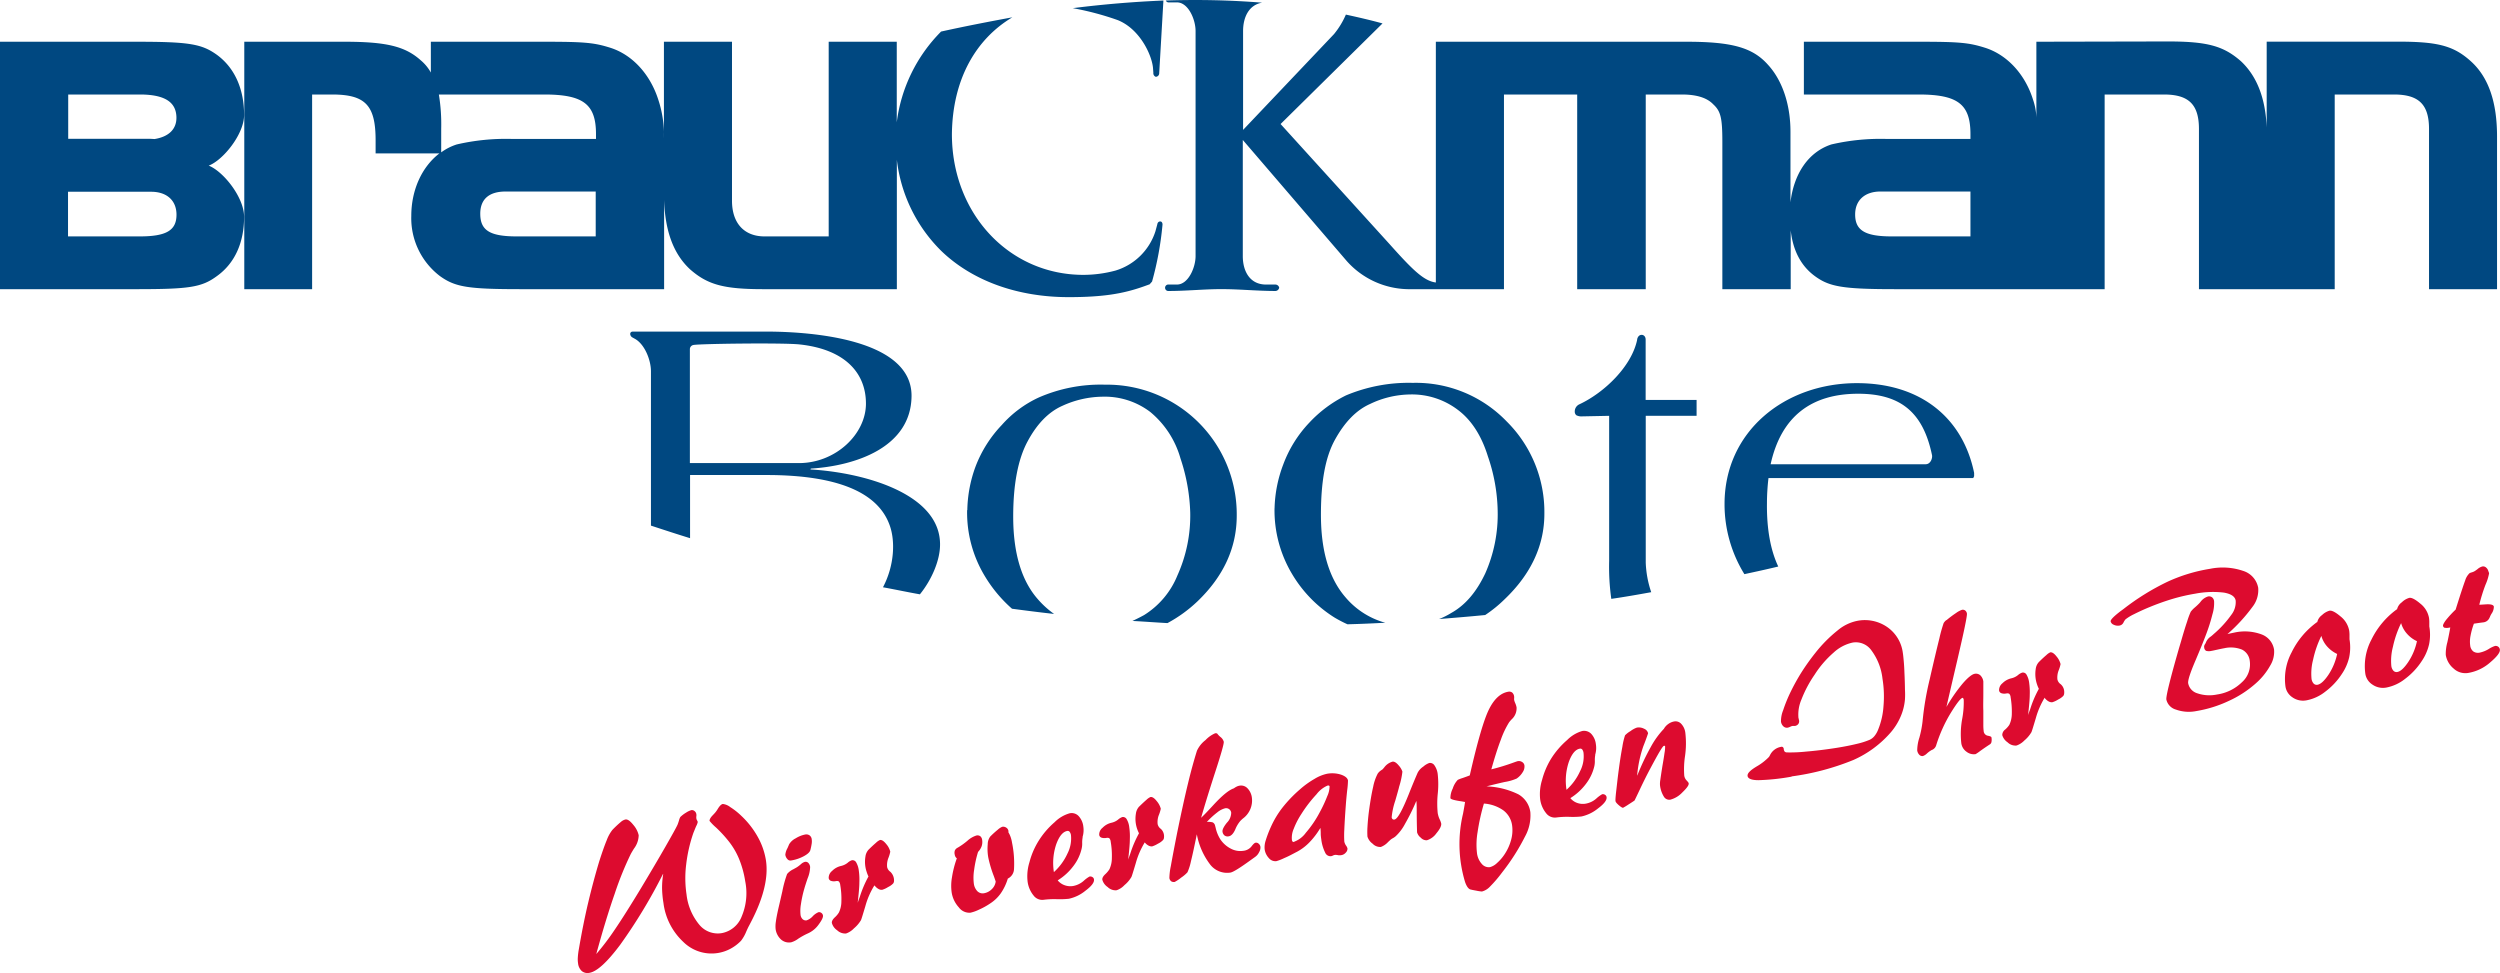 <svg id="Ebene_1" data-name="Ebene 1" xmlns="http://www.w3.org/2000/svg" viewBox="0 0 524.08 203.97"><defs><style>.cls-1{fill:#dd0b2f;}.cls-2{fill:#004881;fill-rule:evenodd;}</style></defs><path class="cls-1" d="M139,183.18a110.77,110.77,0,0,1-9,14.89q-4.11,5.49-6.45,5.87a1.89,1.89,0,0,1-1.57-.36,2.55,2.55,0,0,1-.8-1.64,5.36,5.36,0,0,1-.05-1.22,14.21,14.21,0,0,1,.21-1.71q.94-5.5,2-9.94t2.27-8.47c.59-1.84,1.11-3.33,1.57-4.44a7.88,7.88,0,0,1,1.2-2.19,22.37,22.37,0,0,1,1.79-1.68,2.27,2.27,0,0,1,.94-.5c.46-.08,1,.31,1.67,1.15a5,5,0,0,1,1.11,2.16,4.8,4.8,0,0,1-1,2.81c-.32.52-.56.93-.7,1.2a67.59,67.59,0,0,0-3.31,8.19Q127,192.67,125,200a52.89,52.89,0,0,0,3.85-5.08q2.13-3.12,5.53-8.74c2-3.33,3.71-6.23,5.13-8.71s2.26-4,2.53-4.6c.1-.25.2-.55.31-.91a2.57,2.57,0,0,1,.27-.69,6.48,6.48,0,0,1,1.21-.92,4,4,0,0,1,1.1-.52.83.83,0,0,1,.66.19,1,1,0,0,1,.39.68,1.27,1.27,0,0,1,0,.4,1.75,1.75,0,0,0,0,.47,1,1,0,0,0,.15.41,1.16,1.16,0,0,1,.14.33,2.91,2.91,0,0,1-.32.86c-.22.5-.41,1-.58,1.4a31.06,31.06,0,0,0-1.53,6.7,23.06,23.06,0,0,0,.08,6.24,12,12,0,0,0,2.67,6.33,5,5,0,0,0,4.67,1.78,5.56,5.56,0,0,0,4.23-3.52,12.53,12.53,0,0,0,.73-7.36,20.55,20.55,0,0,0-1.3-4.71,15.47,15.47,0,0,0-2.28-3.82,26.65,26.65,0,0,0-2.54-2.74,10.45,10.45,0,0,1-1.36-1.39c0-.27.16-.64.61-1.11.24-.25.42-.44.54-.58a5.92,5.92,0,0,0,.57-.8c.39-.65.75-1,1.07-1.05a3.07,3.07,0,0,1,1.55.65,14.23,14.23,0,0,1,2.35,1.86,18.18,18.18,0,0,1,3.4,4.35,14.83,14.83,0,0,1,1.72,4.86q.86,5.37-3.11,13l-.4.77c-.16.29-.36.71-.6,1.25a8.22,8.22,0,0,1-1.09,1.93,9,9,0,0,1-2.24,1.69,8.41,8.41,0,0,1-9.89-1.47,13.41,13.41,0,0,1-4.14-8.14,21.31,21.31,0,0,1-.29-3.14,18.47,18.47,0,0,1,.23-2.89Zm26.74-2.78a.8.8,0,0,1-.68-.31,1.65,1.65,0,0,1-.43-.9,3.43,3.43,0,0,1,.45-1.39l.35-.81a3.33,3.33,0,0,1,1.37-1.25,5.92,5.92,0,0,1,2-.8,1.2,1.2,0,0,1,.91.18,1.15,1.15,0,0,1,.45.8,3.31,3.31,0,0,1,0,.92,13.1,13.1,0,0,1-.28,1.35c-.11.44-.58.87-1.4,1.31a8.6,8.6,0,0,1-2.73.9Zm.09,17.14a2.5,2.5,0,0,1-2.1-.59,3.6,3.6,0,0,1-1.14-2.23,6,6,0,0,1,.06-1.53c.09-.7.27-1.62.53-2.77.22-.92.49-2.1.82-3.55a23.71,23.71,0,0,1,1-3.65,3.81,3.81,0,0,1,1.32-1c.35-.2.62-.34.8-.46a7.25,7.25,0,0,0,.78-.6,2.05,2.05,0,0,1,.84-.49.8.8,0,0,1,.71.22,1.44,1.44,0,0,1,.38.85,6.62,6.62,0,0,1-.53,2.4c-.3.89-.54,1.61-.69,2.16a24,24,0,0,0-.71,3.26,8.05,8.05,0,0,0-.08,2.24,1.49,1.49,0,0,0,.45.9,1,1,0,0,0,.81.24,3.09,3.09,0,0,0,1.3-.87,3.45,3.45,0,0,1,1.19-.84.77.77,0,0,1,.62.15.81.81,0,0,1,.33.53c.06.39-.24,1-.91,1.91a5.49,5.49,0,0,1-2.25,1.85,14.83,14.83,0,0,0-2,1.1,4.74,4.74,0,0,1-1.51.77Zm17.46-11.91a16.62,16.62,0,0,0-1.89,4.35c-.52,1.75-.82,2.72-.91,2.91a6.78,6.78,0,0,1-1.47,1.72,4.15,4.15,0,0,1-1.66,1.08,2.43,2.43,0,0,1-1.87-.68,2.69,2.69,0,0,1-1.1-1.51c-.06-.34.14-.73.58-1.16a4.63,4.63,0,0,0,.89-1.05,5.33,5.33,0,0,0,.52-2.31,17,17,0,0,0-.24-3.47,1.29,1.29,0,0,0-.27-.7q-.18-.18-.69-.09a1.94,1.94,0,0,1-1-.07.72.72,0,0,1-.46-.57,1.84,1.84,0,0,1,.71-1.5,3.79,3.79,0,0,1,1.89-1.05,3.47,3.47,0,0,0,1.36-.65,2.51,2.51,0,0,1,.89-.54.86.86,0,0,1,.91.44,4.49,4.49,0,0,1,.55,1.7,13.76,13.76,0,0,1,.12,2.53c0,1-.15,2.42-.35,4.25.09-.28.22-.68.42-1.18a23.47,23.47,0,0,1,1.84-4.34,6.8,6.8,0,0,1-.39-1,6.33,6.33,0,0,1-.25-1,6.49,6.49,0,0,1,0-2.15,2.64,2.64,0,0,1,.64-1.45c.6-.6,1.13-1.08,1.57-1.46a2.83,2.83,0,0,1,.84-.59c.38-.06.82.23,1.32.86a3.83,3.83,0,0,1,.84,1.59,6.84,6.84,0,0,1-.38,1.28,4.11,4.11,0,0,0-.28,1.94,1.64,1.64,0,0,0,.68,1,2.49,2.49,0,0,1,.76,2,.93.93,0,0,1-.18.45,3.68,3.68,0,0,1-1.07.75,4.81,4.81,0,0,1-1.22.57,1.25,1.25,0,0,1-.79-.18,2.61,2.61,0,0,1-.79-.7ZM200.66,180a1.3,1.3,0,0,1-.36-.38,1.5,1.5,0,0,1-.17-.53,1.44,1.44,0,0,1,.06-.85,1.33,1.33,0,0,1,.59-.55,14.28,14.28,0,0,0,2-1.42,5.07,5.07,0,0,1,1.9-1.12,1,1,0,0,1,.82.15,1.18,1.18,0,0,1,.39.77,2.87,2.87,0,0,1-.1,1.31,3.43,3.43,0,0,1-.76,1.21,23,23,0,0,0-.82,3.76,10.16,10.16,0,0,0-.07,2.82,2.83,2.83,0,0,0,.75,1.66,1.57,1.57,0,0,0,1.41.42,3,3,0,0,0,1.6-.84,2.66,2.66,0,0,0,.83-1.61c-.07-.23-.2-.59-.37-1.08a24.77,24.77,0,0,1-1.18-3.93,10.39,10.39,0,0,1-.12-2.8,2.71,2.71,0,0,1,.54-1.64,20.51,20.51,0,0,1,1.59-1.44,3.24,3.24,0,0,1,.91-.59,1.14,1.14,0,0,1,.84.18,1,1,0,0,1,.46.69,1.76,1.76,0,0,1,0,.19.34.34,0,0,0,0,.11,5.18,5.18,0,0,1,.45.95,6.58,6.58,0,0,1,.31,1.24,21.42,21.42,0,0,1,.41,5.5,2.31,2.31,0,0,1-1.3,2,11.08,11.08,0,0,1-1.46,3.07,8.07,8.07,0,0,1-2.2,2.12,14.74,14.74,0,0,1-2.36,1.31,8.12,8.12,0,0,1-1.81.65,2.74,2.74,0,0,1-2.44-1.12,6,6,0,0,1-1.51-3.19,10.22,10.22,0,0,1,.08-3.14,21,21,0,0,1,1-3.91Zm20.27,2.82a11.85,11.85,0,0,0,2.85-3.9,6.9,6.9,0,0,0,.73-3.83,1.46,1.46,0,0,0-.28-.71.5.5,0,0,0-.48-.19c-.93.15-1.71,1.09-2.33,2.8a12.25,12.25,0,0,0-.49,5.83Zm.81,1.75a3.28,3.28,0,0,0,1.44,1,3.51,3.51,0,0,0,1.8.16,4.62,4.62,0,0,0,2.19-1.07,6.48,6.48,0,0,1,1.23-.91.86.86,0,0,1,.62.12.64.64,0,0,1,.31.48c.1.61-.49,1.4-1.77,2.36a8.2,8.2,0,0,1-3.49,1.7,18.12,18.12,0,0,1-2.48.09,17.47,17.47,0,0,0-2.77.12,2.26,2.26,0,0,1-2.14-.88,5.79,5.79,0,0,1-1.27-3,9.81,9.81,0,0,1,.4-4,16,16,0,0,1,1.9-4.44,17.22,17.22,0,0,1,3.36-3.93,7.33,7.33,0,0,1,3.17-1.88,2,2,0,0,1,1.86.57,3.84,3.84,0,0,1,1,2.22,4.9,4.9,0,0,1-.15,2.14,1,1,0,0,1,0,.15,6.12,6.12,0,0,0-.09,1.14,4.47,4.47,0,0,1-.1,1.13,9.38,9.38,0,0,1-1.73,3.69,11.8,11.8,0,0,1-3.27,3Zm18.25-8a17,17,0,0,0-1.89,4.36c-.52,1.74-.82,2.71-.91,2.9a6.38,6.38,0,0,1-1.47,1.72,4,4,0,0,1-1.66,1.08,2.36,2.36,0,0,1-1.86-.68,2.71,2.71,0,0,1-1.11-1.51c-.06-.34.14-.73.58-1.15a5.29,5.29,0,0,0,.9-1.06,5.49,5.49,0,0,0,.51-2.31,16.81,16.81,0,0,0-.24-3.46,1.26,1.26,0,0,0-.27-.71c-.12-.12-.35-.14-.69-.09a2,2,0,0,1-1-.07.7.7,0,0,1-.45-.56,1.8,1.8,0,0,1,.7-1.5,3.74,3.74,0,0,1,1.89-1.06,3.35,3.35,0,0,0,1.36-.65,2.79,2.79,0,0,1,.89-.54.88.88,0,0,1,.91.44,4.16,4.16,0,0,1,.55,1.71,13.64,13.64,0,0,1,.12,2.52c0,1-.14,2.42-.35,4.26.09-.29.23-.68.42-1.19a23.92,23.92,0,0,1,1.85-4.34,7.1,7.1,0,0,1-.4-.95,6.33,6.33,0,0,1-.25-1,6.49,6.49,0,0,1,0-2.15,2.71,2.71,0,0,1,.64-1.45c.61-.59,1.13-1.08,1.57-1.46a2.9,2.9,0,0,1,.85-.59c.37-.06.82.23,1.31.86a4,4,0,0,1,.85,1.6,7.47,7.47,0,0,1-.39,1.27,4,4,0,0,0-.27,1.95,1.65,1.65,0,0,0,.67,1A2.1,2.1,0,0,1,244,175a2.29,2.29,0,0,1,0,.66.83.83,0,0,1-.19.44,3.49,3.49,0,0,1-1.06.76,5.62,5.62,0,0,1-1.22.57,1.37,1.37,0,0,1-.8-.19,2.37,2.37,0,0,1-.79-.7Zm10.89-1.61c-.51,2.5-.91,4.36-1.22,5.59a11.09,11.09,0,0,1-.73,2.31,7,7,0,0,1-1.31,1.11,8.47,8.47,0,0,1-1.35.91,1,1,0,0,1-.76-.14,1.06,1.06,0,0,1-.37-.68,12.9,12.9,0,0,1,.3-2.48q.36-2.07,1.33-7,1.3-6.34,2.26-10.29c.63-2.63,1.27-4.93,1.89-6.91a5.92,5.92,0,0,1,1.79-2.23,6.15,6.15,0,0,1,2-1.42.58.58,0,0,1,.31,0c.12,0,.18.08.18.1a4.05,4.05,0,0,0,.64.66,1.92,1.92,0,0,1,.7,1q.09.57-1.75,6.23t-3,9.72c.65-.61,1.5-1.51,2.56-2.66,1.84-2,3.27-3.18,4.31-3.52a3.84,3.84,0,0,1,.62-.38,2.27,2.27,0,0,1,.58-.18,1.84,1.84,0,0,1,1.65.55,3.44,3.44,0,0,1,.93,2,4.69,4.69,0,0,1-1.89,4.34c-.26.23-.44.4-.55.52a6.5,6.5,0,0,0-1.05,1.77c-.39.87-.85,1.36-1.38,1.44a1.08,1.08,0,0,1-.86-.17,1.21,1.21,0,0,1-.43-.78q-.11-.62.93-1.92a3,3,0,0,0,.89-2.09,1.07,1.07,0,0,0-1.27-.92,4.34,4.34,0,0,0-1.65.86A17.28,17.28,0,0,0,253,172.3a3.46,3.46,0,0,1,1.23.1,1,1,0,0,1,.47.59l.15.58a7.4,7.4,0,0,0,1,2.42,5.91,5.91,0,0,0,2.22,1.94,4.19,4.19,0,0,0,2.55.43,2.53,2.53,0,0,0,1.74-.93c.36-.48.64-.74.85-.77a.75.75,0,0,1,.64.2,1.06,1.06,0,0,1,.38.68,1.9,1.9,0,0,1-.27,1.08,2.59,2.59,0,0,1-.82,1l-1.06.76q-3.31,2.4-4.14,2.54a4.49,4.49,0,0,1-4.23-1.66,14.82,14.82,0,0,1-2.81-6.35Zm20.42,1.49a5.27,5.27,0,0,0,2.44-1.87,22.6,22.6,0,0,0,2.91-4.28,28.5,28.5,0,0,0,1.6-3.43,5,5,0,0,0,.47-2,.19.19,0,0,0-.13-.18.5.5,0,0,0-.31,0,5.8,5.8,0,0,0-2.29,1.81,28.06,28.06,0,0,0-3.17,4.12,16.29,16.29,0,0,0-1.62,3.14,4.66,4.66,0,0,0-.38,2.26.76.76,0,0,0,.15.41.39.39,0,0,0,.33.06Zm5.49-2.88a16.39,16.39,0,0,1-2.28,3,10.48,10.48,0,0,1-2.53,1.94c-1,.52-1.86,1-2.76,1.37a10.25,10.25,0,0,1-1.63.64,1.75,1.75,0,0,1-1.58-.62,3.36,3.36,0,0,1-.9-1.87,4.51,4.51,0,0,1,.21-1.8,24,24,0,0,1,1.11-2.91,19.65,19.65,0,0,1,2.4-4,27.73,27.73,0,0,1,3.68-3.84,18.68,18.68,0,0,1,3.09-2.22,8.4,8.4,0,0,1,2.62-1.06,6.08,6.08,0,0,1,2.9.19c.88.31,1.37.71,1.46,1.23a17,17,0,0,1-.16,2c-.13,1.18-.23,2.25-.3,3.24-.15,2-.25,3.65-.31,5.06a21.35,21.35,0,0,0,0,2.5,2.21,2.21,0,0,0,.35.82,1.86,1.86,0,0,1,.31.6,1.12,1.12,0,0,1-.32.86,1.55,1.55,0,0,1-1,.57,2,2,0,0,1-.67,0,2.11,2.11,0,0,0-.67-.05,1.48,1.48,0,0,0-.4.14,1.31,1.31,0,0,1-.35.12,1.2,1.2,0,0,1-1.26-.74,8.57,8.57,0,0,1-.82-2.8,10.17,10.17,0,0,1-.11-1c0-.35,0-.8-.06-1.31Zm20.09-5.6a43.32,43.32,0,0,1-2.36,4.77,9.7,9.7,0,0,1-1.95,2.57,3.22,3.22,0,0,1-.54.38,3.23,3.23,0,0,0-.51.33l-.51.47a4,4,0,0,1-1.54,1.06,2.2,2.2,0,0,1-1.74-.7,2.85,2.85,0,0,1-1.07-1.47,15.72,15.72,0,0,1,0-1.94c.06-1.08.16-2.19.31-3.36.28-2.07.57-3.79.89-5.14a10.09,10.09,0,0,1,.95-2.76,2.73,2.73,0,0,1,.63-.64l.4-.27.33-.38a3.24,3.24,0,0,1,1.74-1.22c.38-.06.81.2,1.3.79a3.64,3.64,0,0,1,.78,1.3,16.12,16.12,0,0,1-.68,3.13l-.11.45q-.27,1-.72,2.55a15,15,0,0,0-.74,3.44.62.62,0,0,0,.19.39.47.47,0,0,0,.4.08c.62-.1,1.62-1.87,3-5.33.75-1.9,1.38-3.39,1.85-4.47a3.45,3.45,0,0,1,1.18-1.29,3.93,3.93,0,0,1,1.28-.77,1.12,1.12,0,0,1,1.09.54,4,4,0,0,1,.66,1.8,19.17,19.17,0,0,1,0,4.21,20.58,20.58,0,0,0,0,3.95,5.19,5.19,0,0,0,.4,1.3,4.13,4.13,0,0,1,.33.88c.08.49-.26,1.17-1,2.06a3.88,3.88,0,0,1-2,1.47,1.62,1.62,0,0,1-1.27-.54,2.15,2.15,0,0,1-.79-1.14c0-.15-.05-1.4-.07-3.73,0-1.15,0-2.07-.06-2.77Zm14.2.47a42.81,42.81,0,0,0-1.33,6,15.48,15.48,0,0,0-.13,4.37,4.1,4.1,0,0,0,1,2.28,1.9,1.9,0,0,0,1.73.69,3.43,3.43,0,0,0,1.48-.87,9.25,9.25,0,0,0,1.59-1.84,10.34,10.34,0,0,0,1.38-3.09,7.54,7.54,0,0,0,.18-3,4.73,4.73,0,0,0-1.84-3.11,8,8,0,0,0-4.1-1.42Zm-4-.32c-.29-.06-.68-.13-1.16-.2-1.22-.2-1.84-.4-1.87-.61a4.51,4.51,0,0,1,.49-2,4.71,4.71,0,0,1,1.06-1.83,8,8,0,0,1,1-.38c.57-.2,1.08-.38,1.51-.55q2.43-10.69,4.07-13.93t4.05-3.62a1,1,0,0,1,.78.19,1.3,1.3,0,0,1,.4.82,1.7,1.7,0,0,1,0,.4,2,2,0,0,0,0,.31,3.56,3.56,0,0,0,.24.7,4.23,4.23,0,0,1,.27.85,3.11,3.11,0,0,1-1,2.5,6.81,6.81,0,0,0-.57.66,18.5,18.5,0,0,0-1.72,3.62q-.93,2.42-2,6.23a44.42,44.42,0,0,0,4.76-1.46c.45-.16.72-.25.79-.26a1.23,1.23,0,0,1,.9.18,1,1,0,0,1,.49.71,2.09,2.09,0,0,1-.35,1.4,4.33,4.33,0,0,1-1.28,1.36,10.26,10.26,0,0,1-2.51.72c-1.47.33-2.73.64-3.8.92a16.54,16.54,0,0,1,6.66,1.66,5.08,5.08,0,0,1,2.52,3.74,9.1,9.1,0,0,1-1.12,5.12,44.46,44.46,0,0,1-4.8,7.52,27,27,0,0,1-2.57,3,3.51,3.51,0,0,1-1.66,1,8.77,8.77,0,0,1-1.14-.17c-.67-.12-1.1-.21-1.31-.27-.41-.15-.77-.66-1.08-1.54a27.48,27.48,0,0,1-.43-14.34c.21-1.12.36-2,.43-2.51Zm21.31-2.55a11.79,11.79,0,0,0,2.85-3.91,6.76,6.76,0,0,0,.72-3.82,1.51,1.51,0,0,0-.27-.72.51.51,0,0,0-.48-.18c-.94.15-1.72,1.08-2.34,2.8a12.36,12.36,0,0,0-.48,5.83Zm.81,1.75a3.28,3.28,0,0,0,1.43,1,3.52,3.52,0,0,0,1.8.15,4.54,4.54,0,0,0,2.2-1.06,6.48,6.48,0,0,1,1.23-.91.8.8,0,0,1,.61.12.68.68,0,0,1,.32.48c.09.61-.49,1.4-1.78,2.36a8.26,8.26,0,0,1-3.49,1.7,16.93,16.93,0,0,1-2.47.08,17.31,17.31,0,0,0-2.78.13,2.29,2.29,0,0,1-2.14-.88,5.87,5.87,0,0,1-1.27-3,10,10,0,0,1,.41-4,16.38,16.38,0,0,1,1.89-4.44,17.42,17.42,0,0,1,3.37-3.92,7.36,7.36,0,0,1,3.16-1.89,2.1,2.1,0,0,1,1.86.57,3.81,3.81,0,0,1,1,2.23,4.89,4.89,0,0,1-.14,2.14c0,.07,0,.12,0,.14a5.61,5.61,0,0,0-.08,1.15,5,5,0,0,1-.1,1.12,9.65,9.65,0,0,1-1.74,3.7,11.92,11.92,0,0,1-3.26,3Z"/><path class="cls-1" d="M343.24,162.55a50.06,50.06,0,0,1,2.84-6,17.71,17.71,0,0,1,2.72-3.76,3.12,3.12,0,0,1,.9-1,3,3,0,0,1,1.27-.55,1.62,1.62,0,0,1,1.48.51,3.3,3.3,0,0,1,.85,1.87,18.9,18.9,0,0,1-.06,4.85,18.52,18.52,0,0,0-.17,4.09,1.83,1.83,0,0,0,.51,1.06c.26.28.41.47.42.58.07.4-.38,1-1.35,1.94a5.33,5.33,0,0,1-2.51,1.5,1.32,1.32,0,0,1-1.34-.64,5.75,5.75,0,0,1-.81-2.39,4.79,4.79,0,0,1,.07-1.14c.08-.59.22-1.56.44-2.92.19-1.07.34-2,.44-2.73a6.42,6.42,0,0,0,.12-1.37.15.15,0,0,0-.08-.1.24.24,0,0,0-.15,0c-.14,0-.46.44-.94,1.25s-1.13,2-1.93,3.5-1.54,3-2.24,4.49-1.05,2.19-1.06,2.21-.4.29-1.18.78a14,14,0,0,1-1.24.76c-.14,0-.43-.15-.87-.53s-.68-.67-.71-.88,0-.84.16-2.2.31-2.83.53-4.4c.24-1.83.49-3.42.75-4.79a14.58,14.58,0,0,1,.56-2.39,5.17,5.17,0,0,1,1.15-.89,4.79,4.79,0,0,1,1.33-.73,2.36,2.36,0,0,1,1.52.24,1.34,1.34,0,0,1,.83.95s-.31,1-1,2.73a25.25,25.25,0,0,0-1.29,6.09Zm32.34.26a46.09,46.09,0,0,1-6.94.74c-1.44,0-2.2-.31-2.29-.87s.55-1.19,1.89-2a11.57,11.57,0,0,0,2.59-2,2.78,2.78,0,0,0,.22-.38,3.18,3.18,0,0,1,2.39-1.75.36.36,0,0,1,.33.1.52.52,0,0,1,.16.35,1.05,1.05,0,0,0,.21.58.78.78,0,0,0,.44.15,31.33,31.33,0,0,0,4-.17c2.06-.17,4.24-.44,6.52-.8,1.54-.25,2.92-.52,4.14-.82a16.06,16.06,0,0,0,2.69-.85,2.83,2.83,0,0,0,1-.77,4.89,4.89,0,0,0,.79-1.37,15.72,15.72,0,0,0,1.12-4.91,23.21,23.21,0,0,0-.21-5.76,12.22,12.22,0,0,0-2.3-5.91,4,4,0,0,0-3.94-1.67,8.53,8.53,0,0,0-4,2.1,21.29,21.29,0,0,0-4,4.65,25,25,0,0,0-2.73,5.14,8,8,0,0,0-.65,3.88,1.71,1.71,0,0,0,.07.25c0,.12.05.21.06.28a1,1,0,0,1-.16.78,1.1,1.1,0,0,1-.7.4H376l-.21,0a1.84,1.84,0,0,0-.51.18,2.26,2.26,0,0,1-.51.18,1.06,1.06,0,0,1-.92-.28,1.65,1.65,0,0,1-.5-1,6.1,6.1,0,0,1,.45-2.35,30.81,30.81,0,0,1,1.57-3.86,43.93,43.93,0,0,1,2.31-4.16,46.57,46.57,0,0,1,2.86-4,28.82,28.82,0,0,1,4.69-4.74,9.25,9.25,0,0,1,4.11-2,8.25,8.25,0,0,1,6.28,1.3,7.77,7.77,0,0,1,3.28,5.45c.06.35.11.89.18,1.63s.12,1.57.15,2.49c.07,1.39.1,2.57.11,3.53a17,17,0,0,1,0,2.07,11.55,11.55,0,0,1-.94,3.67,12.76,12.76,0,0,1-2.07,3.28,22.33,22.33,0,0,1-7.81,5.75,52.63,52.63,0,0,1-12.94,3.44Zm32.33-14.39a34.62,34.62,0,0,1,3.48-5.07c1.11-1.3,2-2,2.57-2.1a1.36,1.36,0,0,1,1.18.32,2.19,2.19,0,0,1,.63,1.3c0,.22,0,1,0,2.4s-.05,2.63,0,3.73c0,1.42,0,2.43,0,3a9.57,9.57,0,0,0,.07,1.23,1.06,1.06,0,0,0,.86,1c.5.09.75.21.77.34a2.61,2.61,0,0,1,0,1,.76.76,0,0,1-.37.5c-.66.43-1.3.87-1.95,1.33a8.91,8.91,0,0,1-1,.69,2.48,2.48,0,0,1-1.89-.49,2.63,2.63,0,0,1-1.11-1.81,17.6,17.6,0,0,1,.18-5.05,18.69,18.69,0,0,0,.33-4.05,1.27,1.27,0,0,0-.11-.3c0-.07-.1-.11-.13-.1-.39.06-1.21,1.11-2.47,3.15a30.4,30.4,0,0,0-3.08,6.85,1.5,1.5,0,0,1-.78.88l-.15.06a5.32,5.32,0,0,0-1,.73,2.26,2.26,0,0,1-.84.53.88.88,0,0,1-.76-.27,1.66,1.66,0,0,1-.43-.9,8.9,8.9,0,0,1,.45-2.68,21.5,21.5,0,0,0,.67-3.42,61.72,61.72,0,0,1,1.52-8.91c.07-.31.12-.51.14-.63q1.11-4.83,1.85-7.79a30.61,30.61,0,0,1,.91-3.27A2.43,2.43,0,0,1,408,130l.06,0a21.24,21.24,0,0,1,2-1.5,4.66,4.66,0,0,1,1.26-.67.85.85,0,0,1,.66.16,1,1,0,0,1,.35.64c.07.47-.6,3.7-2,9.69q-1.45,6.19-2.37,10.2Zm20.73-2.18a17,17,0,0,0-1.88,4.35c-.52,1.74-.82,2.72-.91,2.9a6.63,6.63,0,0,1-1.47,1.73,4.21,4.21,0,0,1-1.66,1.07,2.35,2.35,0,0,1-1.87-.68,2.75,2.75,0,0,1-1.11-1.5,1.43,1.43,0,0,1,.59-1.16,4.85,4.85,0,0,0,.89-1,5.47,5.47,0,0,0,.52-2.31,17.77,17.77,0,0,0-.25-3.47,1.23,1.23,0,0,0-.26-.7c-.13-.12-.35-.15-.7-.09a1.91,1.91,0,0,1-1-.07.72.72,0,0,1-.46-.57,1.84,1.84,0,0,1,.7-1.5,3.88,3.88,0,0,1,1.89-1.05,3.37,3.37,0,0,0,1.36-.66,2.6,2.6,0,0,1,.9-.53.85.85,0,0,1,.91.44,4.43,4.43,0,0,1,.55,1.7,14.65,14.65,0,0,1,.12,2.53c0,1-.15,2.42-.35,4.25.08-.28.22-.68.42-1.18a22.77,22.77,0,0,1,1.84-4.34,6.8,6.8,0,0,1-.39-.95,6.79,6.79,0,0,1-.27-3.19,2.61,2.61,0,0,1,.64-1.45c.6-.6,1.13-1.09,1.57-1.46a3,3,0,0,1,.84-.6q.57-.09,1.32.87a4,4,0,0,1,.84,1.59,6.84,6.84,0,0,1-.38,1.28,4,4,0,0,0-.28,1.94,1.64,1.64,0,0,0,.68,1,2.14,2.14,0,0,1,.73,1.36,2.54,2.54,0,0,1,0,.65,1,1,0,0,1-.18.45,3.85,3.85,0,0,1-1.07.75,5,5,0,0,1-1.22.57,1.25,1.25,0,0,1-.79-.18,2.53,2.53,0,0,1-.8-.7ZM467,132.91l.47-.11,1-.21a10.13,10.13,0,0,1,5.68.42,4.07,4.07,0,0,1,2.57,3.2,5.54,5.54,0,0,1-.82,3.33,14,14,0,0,1-3.05,3.75,22.52,22.52,0,0,1-5.68,3.67,25.81,25.81,0,0,1-6.74,2.1,8,8,0,0,1-4.29-.31,2.83,2.83,0,0,1-2-2.09q-.16-1,2.66-10.81l.42-1.41c.46-1.6.88-3,1.27-4.14a16.82,16.82,0,0,1,.76-2.06,5.66,5.66,0,0,1,.9-.93,12.44,12.44,0,0,0,.91-.86l.21-.24a3.11,3.11,0,0,1,1.6-1.17,1.06,1.06,0,0,1,.85.18,1.18,1.18,0,0,1,.42.78,7.82,7.82,0,0,1-.33,2.73,37,37,0,0,1-1.45,4.54c-.51,1.36-1.22,3.07-2.1,5.15-1.13,2.63-1.64,4.23-1.55,4.81a2.73,2.73,0,0,0,1.89,2.1,7.83,7.83,0,0,0,4.15.26A9.4,9.4,0,0,0,470,143a5,5,0,0,0,1.62-4.47,3,3,0,0,0-1.62-2.35,6.25,6.25,0,0,0-3.73-.29c-.31.05-.77.15-1.37.28s-1,.23-1.28.27a2.3,2.3,0,0,1-1.14,0,.82.82,0,0,1-.4-.66.85.85,0,0,1,0-.42,1.73,1.73,0,0,1,.28-.5,2.75,2.75,0,0,1,1.12-1.44c.25-.2.44-.37.59-.51a22,22,0,0,0,3.67-4,4.34,4.34,0,0,0,.93-3c-.14-.86-.95-1.41-2.46-1.68a19.6,19.6,0,0,0-6,.22,39.45,39.45,0,0,0-4.65,1.06,51.25,51.25,0,0,0-5,1.78c-1.2.49-2.28,1-3.22,1.47a9.74,9.74,0,0,0-1.77,1.08,3.11,3.11,0,0,0-.42.66,1.14,1.14,0,0,1-.84.64,2,2,0,0,1-1.22-.18,1,1,0,0,1-.63-.7c-.05-.33.66-1.06,2.13-2.18l.56-.41a50.67,50.67,0,0,1,9.21-5.71,34.15,34.15,0,0,1,8.94-2.72,13.25,13.25,0,0,1,6.94.44,4.57,4.57,0,0,1,3.15,3.54,5.69,5.69,0,0,1-1.2,4,35.2,35.2,0,0,1-5.25,5.71Zm19.64.38a21.12,21.12,0,0,0-1.74,5,11.54,11.54,0,0,0-.33,4,1.83,1.83,0,0,0,.44,1,.88.88,0,0,0,.8.26c.66-.11,1.43-.8,2.29-2.07a12.64,12.64,0,0,0,1.84-4.39,6.5,6.5,0,0,1-2.1-1.57,5.5,5.5,0,0,1-1.2-2.19Zm-.87-2.86a2.5,2.5,0,0,1,1-1.49,3.7,3.7,0,0,1,1.57-.92q.75-.12,2.31,1.2a4.94,4.94,0,0,1,1.82,3,6.7,6.7,0,0,1,.06.74c0,.29,0,.63,0,1.05a10.26,10.26,0,0,1-.06,3.76,10.39,10.39,0,0,1-1.52,3.48,14.58,14.58,0,0,1-3.48,3.73,9.06,9.06,0,0,1-3.89,1.82,3.85,3.85,0,0,1-3-.61,3.3,3.3,0,0,1-1.47-2.26,11.83,11.83,0,0,1,1.28-7.16,17,17,0,0,1,5.33-6.35Zm17.59.18a21.47,21.47,0,0,0-1.73,5,11.58,11.58,0,0,0-.33,4,1.82,1.82,0,0,0,.44,1,.88.88,0,0,0,.8.26c.66-.1,1.43-.8,2.29-2.07a12.56,12.56,0,0,0,1.84-4.39,6.26,6.26,0,0,1-2.1-1.57,5.68,5.68,0,0,1-1.21-2.18Zm-.86-2.87a2.51,2.51,0,0,1,1-1.48,3.64,3.64,0,0,1,1.57-.93c.5-.08,1.27.33,2.31,1.21a4.92,4.92,0,0,1,1.82,3,6.3,6.3,0,0,1,.06.73c0,.29,0,.64,0,1.05a10.05,10.05,0,0,1-.05,3.76,10.3,10.3,0,0,1-1.52,3.48,14.58,14.58,0,0,1-3.48,3.73,9.09,9.09,0,0,1-3.89,1.83,3.85,3.85,0,0,1-3-.62,3.28,3.28,0,0,1-1.47-2.25,11.86,11.86,0,0,1,1.28-7.17,17.09,17.09,0,0,1,5.33-6.35Zm11.26,3.78-.36.06a2.37,2.37,0,0,1-1,0,.52.52,0,0,1-.27-.43c0-.19.19-.6.65-1.2a22.25,22.25,0,0,1,2-2.16c1-3.2,1.67-5.23,2-6.1a3.43,3.43,0,0,1,.94-1.55,4.1,4.1,0,0,1,.49-.17,2.33,2.33,0,0,0,.56-.24c.15-.09.34-.23.57-.4a2.66,2.66,0,0,1,1-.57.94.94,0,0,1,.69.11,1.55,1.55,0,0,1,.53.63l.14.4a1.22,1.22,0,0,1,.09.29,10.3,10.3,0,0,1-.75,2.39,34.29,34.29,0,0,0-1.3,4.2l1.27-.08c1.11-.08,1.7.07,1.78.47a2.58,2.58,0,0,1-.49,1.49,5.71,5.71,0,0,0-.3.57c0,.08-.08.18-.13.3a1.59,1.59,0,0,1-1.31.94l-.71.09-1.24.18a15.13,15.13,0,0,0-.71,2.55,6.17,6.17,0,0,0-.07,2,1.87,1.87,0,0,0,.65,1.27,1.72,1.72,0,0,0,1.34.25,6,6,0,0,0,1.87-.74,5.84,5.84,0,0,1,1.32-.65.86.86,0,0,1,.69.15.84.84,0,0,1,.35.6c.09.57-.57,1.46-2,2.67a9.28,9.28,0,0,1-4.69,2.24,3.62,3.62,0,0,1-3-.93,4.68,4.68,0,0,1-1.65-2.87,9.2,9.2,0,0,1,.34-2.66c.29-1.34.49-2.37.61-3.11Z"/><path class="cls-2" d="M43.75,34.72c2.94-1.09,7.42-6.53,7.42-10.62,0-5.25-1.85-9.79-5.69-12.6-3.2-2.3-5.82-2.75-16.95-2.75H0V60.62H28.53c11.13,0,13.75-.38,16.95-2.75,3.84-2.75,5.69-7.16,5.69-12.41,0-4.09-4.35-9.53-7.42-10.74ZM14.26,40.15v9.41h15C34.92,49.56,37,48.28,37,45c0-2.94-2-4.8-5.31-4.8H14.26Zm0-11.06h16c.71,0,1.41,0,2.12.06,2.87-.45,4.73-2,4.6-4.73s-2-4.61-7.68-4.61h-15v9.28ZM243.89.11,243,15.46a.74.74,0,0,1-.71.64.79.79,0,0,1-.51-.83l-.06-.83c-.13-2.62-2.63-8.31-7.42-10.23a60.34,60.34,0,0,0-9.41-2.5c6.53-.83,12.86-1.34,19-1.6Zm183,8.64V24.68a12.82,12.82,0,0,0-.7-3.78c-1.67-5.37-5.44-9.4-10-10.87-3.46-1.09-5.37-1.28-14-1.28H378.15V19.81H402.2c8.25,0,10.87,2.05,10.87,8.32v1H395.61a45.45,45.45,0,0,0-11.7,1.15c-4.87,1.6-7.87,6.2-8.57,12.15V27.62c0-5.76-1.73-10.81-4.74-14.07-3.26-3.65-7.67-4.8-17.14-4.8H301V59.22c-2.49-.32-4.8-2.56-9.66-8L268.45,26,289.82,4.91c-2.56-.7-5.06-1.28-7.68-1.85a17,17,0,0,1-2.49,4.09L260.59,27.23V6.51c0-2.88,1.21-5.5,4-5.95A176.35,176.35,0,0,0,244.4.11.6.6,0,0,0,245,.5h1.73c2.37,0,3.9,3.58,3.9,6v47.2c0,2.37-1.53,5.95-3.9,5.95H245A.68.68,0,1,0,245,61c3.71,0,7.36-.39,11.07-.39s7.55.39,11.32.39a.83.83,0,0,0,.77-.71.84.84,0,0,0-.77-.64h-2c-3.39,0-4.86-2.81-4.86-5.95V29.34l21.81,25.4a17.56,17.56,0,0,0,12.79,5.88h20.15V19.81h15.35V60.62H345V19.81h7.55c3,0,5.25.64,6.59,2.05,1.6,1.47,1.92,2.88,1.92,8V60.62h14.33V48.28c.44,4,2,7.35,5.05,9.59s5.82,2.75,16.95,2.75h43.81V19.81h12.41c5.18,0,7.36,2.05,7.36,7.23V60.62h28.46V19.81h12.41c5.18,0,7.36,2.05,7.36,7.23V60.62h14.26v-32c0-7.23-1.79-12.41-5.44-15.73s-7-4.16-15.35-4.16h-27.5v18c-.26-6.27-2.11-10.81-5.38-13.88-3.64-3.2-7-4.16-15.35-4.16Zm-13.82,31.4v9.41h-16.5c-5.63,0-7.67-1.28-7.67-4.61,0-2.94,2-4.8,5.3-4.8h18.87ZM197.26,6.64a32.77,32.77,0,0,0-9.27,19V8.75H173.72V49.56H160.29c-4.28,0-6.84-2.75-6.84-7.49V8.75H139.18V29A23.52,23.52,0,0,0,138,20.9c-1.72-5.37-5.44-9.4-10-10.87-3.45-1.09-5.37-1.28-14-1.28H90.32v6.46a9.1,9.1,0,0,0-2.11-2.56c-3.27-2.94-7.23-3.9-16-3.9h-21V60.62H65.43V19.81h4.16c7,0,9.15,2.24,9.15,9.6v2.75H92.11c-3.59,2.75-5.89,7.55-5.89,13.11a15.25,15.25,0,0,0,6,12.6c3.2,2.3,5.83,2.75,17,2.75h30V41.88c.2,6.65,2,11.39,5.44,14.58,3.65,3.2,7,4.16,15.35,4.16h28V33.5a32,32,0,0,0,9.34,19.13c6.52,6.27,16,9.66,26.67,9.66,7.42,0,11.58-.77,15.73-2.24L241,59.6l.51-.58a66.75,66.75,0,0,0,2.18-11.83c.06-.38-.13-.77-.45-.77s-.57.19-.64.64l-.38,1.41a12.62,12.62,0,0,1-8.38,8.25,26,26,0,0,1-6.72.9c-15.6,0-27.57-12.86-27.57-29.49.13-11.64,5.12-20,12.67-24.5-4.86.9-9.85,1.86-15,3ZM92,19.81h22.07c8.25,0,10.87,2.05,10.87,8.32v1H107.46a45.54,45.54,0,0,0-11.71,1.15,11.26,11.26,0,0,0-3.26,1.66V27A38.52,38.52,0,0,0,92,19.81Zm32.88,20.34v9.41H108.35c-5.69,0-7.61-1.28-7.67-4.61s2-4.8,5.31-4.8h18.87Zm77.9,66.78a27.69,27.69,0,0,1,1.73-9.14,26,26,0,0,1,5.5-8.7,23.53,23.53,0,0,1,7.74-5.76,32.45,32.45,0,0,1,13.94-2.69,27.2,27.2,0,0,1,27.57,27.44c0,6.72-2.75,12.73-8.25,18a29.06,29.06,0,0,1-6.27,4.54c-2.43-.13-4.86-.32-7.35-.45.83-.38,1.6-.77,2.43-1.22a17.54,17.54,0,0,0,7-8.31,30.5,30.5,0,0,0,2.69-13.18,39.19,39.19,0,0,0-2.05-11.38,19.47,19.47,0,0,0-6.33-9.72,15.76,15.76,0,0,0-10-3.2,20.69,20.69,0,0,0-8.44,1.92q-4.32,1.92-7.29,7.48c-2,3.71-3,9-3,15.73,0,7.62,1.73,13.44,5.18,17.34a19.3,19.3,0,0,0,3.39,3.07c-2.94-.32-5.88-.7-8.82-1.09a28.81,28.81,0,0,1-5.7-6.84,25.74,25.74,0,0,1-3.71-13.82Zm64.41-.38A27.58,27.58,0,0,1,269,97.4a25.63,25.63,0,0,1,5.44-8.76,26.42,26.42,0,0,1,7.74-5.76,34,34,0,0,1,14-2.62,26.42,26.42,0,0,1,19.64,8.06,26.72,26.72,0,0,1,7.93,19.38c0,6.65-2.82,12.66-8.32,17.91a27.41,27.41,0,0,1-4.09,3.32c-3.26.32-6.46.58-9.66.84a16.09,16.09,0,0,0,2.56-1.28c3-1.67,5.31-4.48,7.1-8.25a30.53,30.53,0,0,0,2.62-13.18,37,37,0,0,0-2.05-11.39c-1.34-4.34-3.45-7.61-6.26-9.72a15.9,15.9,0,0,0-10-3.26,19.9,19.9,0,0,0-8.45,2c-2.87,1.28-5.3,3.78-7.35,7.49s-2.94,8.89-2.94,15.73c0,7.61,1.72,13.37,5.18,17.34a16.77,16.77,0,0,0,8.31,5.3c-2.62.13-5.31.26-7.93.32a27.7,27.7,0,0,1-2.69-1.4,27,27,0,0,1-8.89-9.09,26,26,0,0,1-3.71-13.81Zm76-35.37c.26-1.41,1.79-1.22,1.79,0V83.84h10.68v3.33H345v30.76a21.61,21.61,0,0,0,1.15,6.21c-2.81.51-5.56,1-8.37,1.4a48,48,0,0,1-.45-7.93V87.17l-5.89.12a2.18,2.18,0,0,1-1-.25,1,1,0,0,1-.32-.77,1.65,1.65,0,0,1,1-1.53c5.18-2.43,10.94-7.93,12.09-13.56Zm-206.73,39V77.83c0-2.37-1.34-5.76-3.45-6.85l-.45-.25a.89.89,0,0,1-.45-.71c0-.31.2-.51.58-.51h27.89c9.46,0,30.57,1.54,30.51,13.5C191,93.88,179.16,97.66,170,98.23l-.13.13.13.06c11,.64,27.38,5.06,27.06,16-.07,3.13-1.73,7.1-4.22,10.17-2.56-.45-5.12-1-7.74-1.48,2.43-4.6,2.62-9.85,1.34-13.17-2.5-6.72-10.88-10.36-25.78-10.36h-16v13.24c-2.75-.84-5.44-1.73-8.19-2.63ZM389.28,80.32c13.37,0,22.19,7.29,24.56,18.81v.7l-.19.39H370.73a45.89,45.89,0,0,0-.32,5.3c-.06,5.44.77,9.85,2.37,13.24-2.37.58-4.74,1.09-7.1,1.6a27.89,27.89,0,0,1-4.16-14.71c0-15.16,12.54-25.33,27.76-25.33Zm14.39,17c1.09,0,1.47-1.35,1.34-1.92-1.85-8.89-6.52-12.86-15.47-12.86-9.66,0-16.12,4.61-18.36,14.78ZM167.58,72.2c-3.64-.38-21.49-.13-22.26.13a.9.9,0,0,0-.7.83V97.08h22.84c7.73,0,14.07-6.07,14.07-12.47s-4.35-11.39-13.95-12.41Z"/></svg>